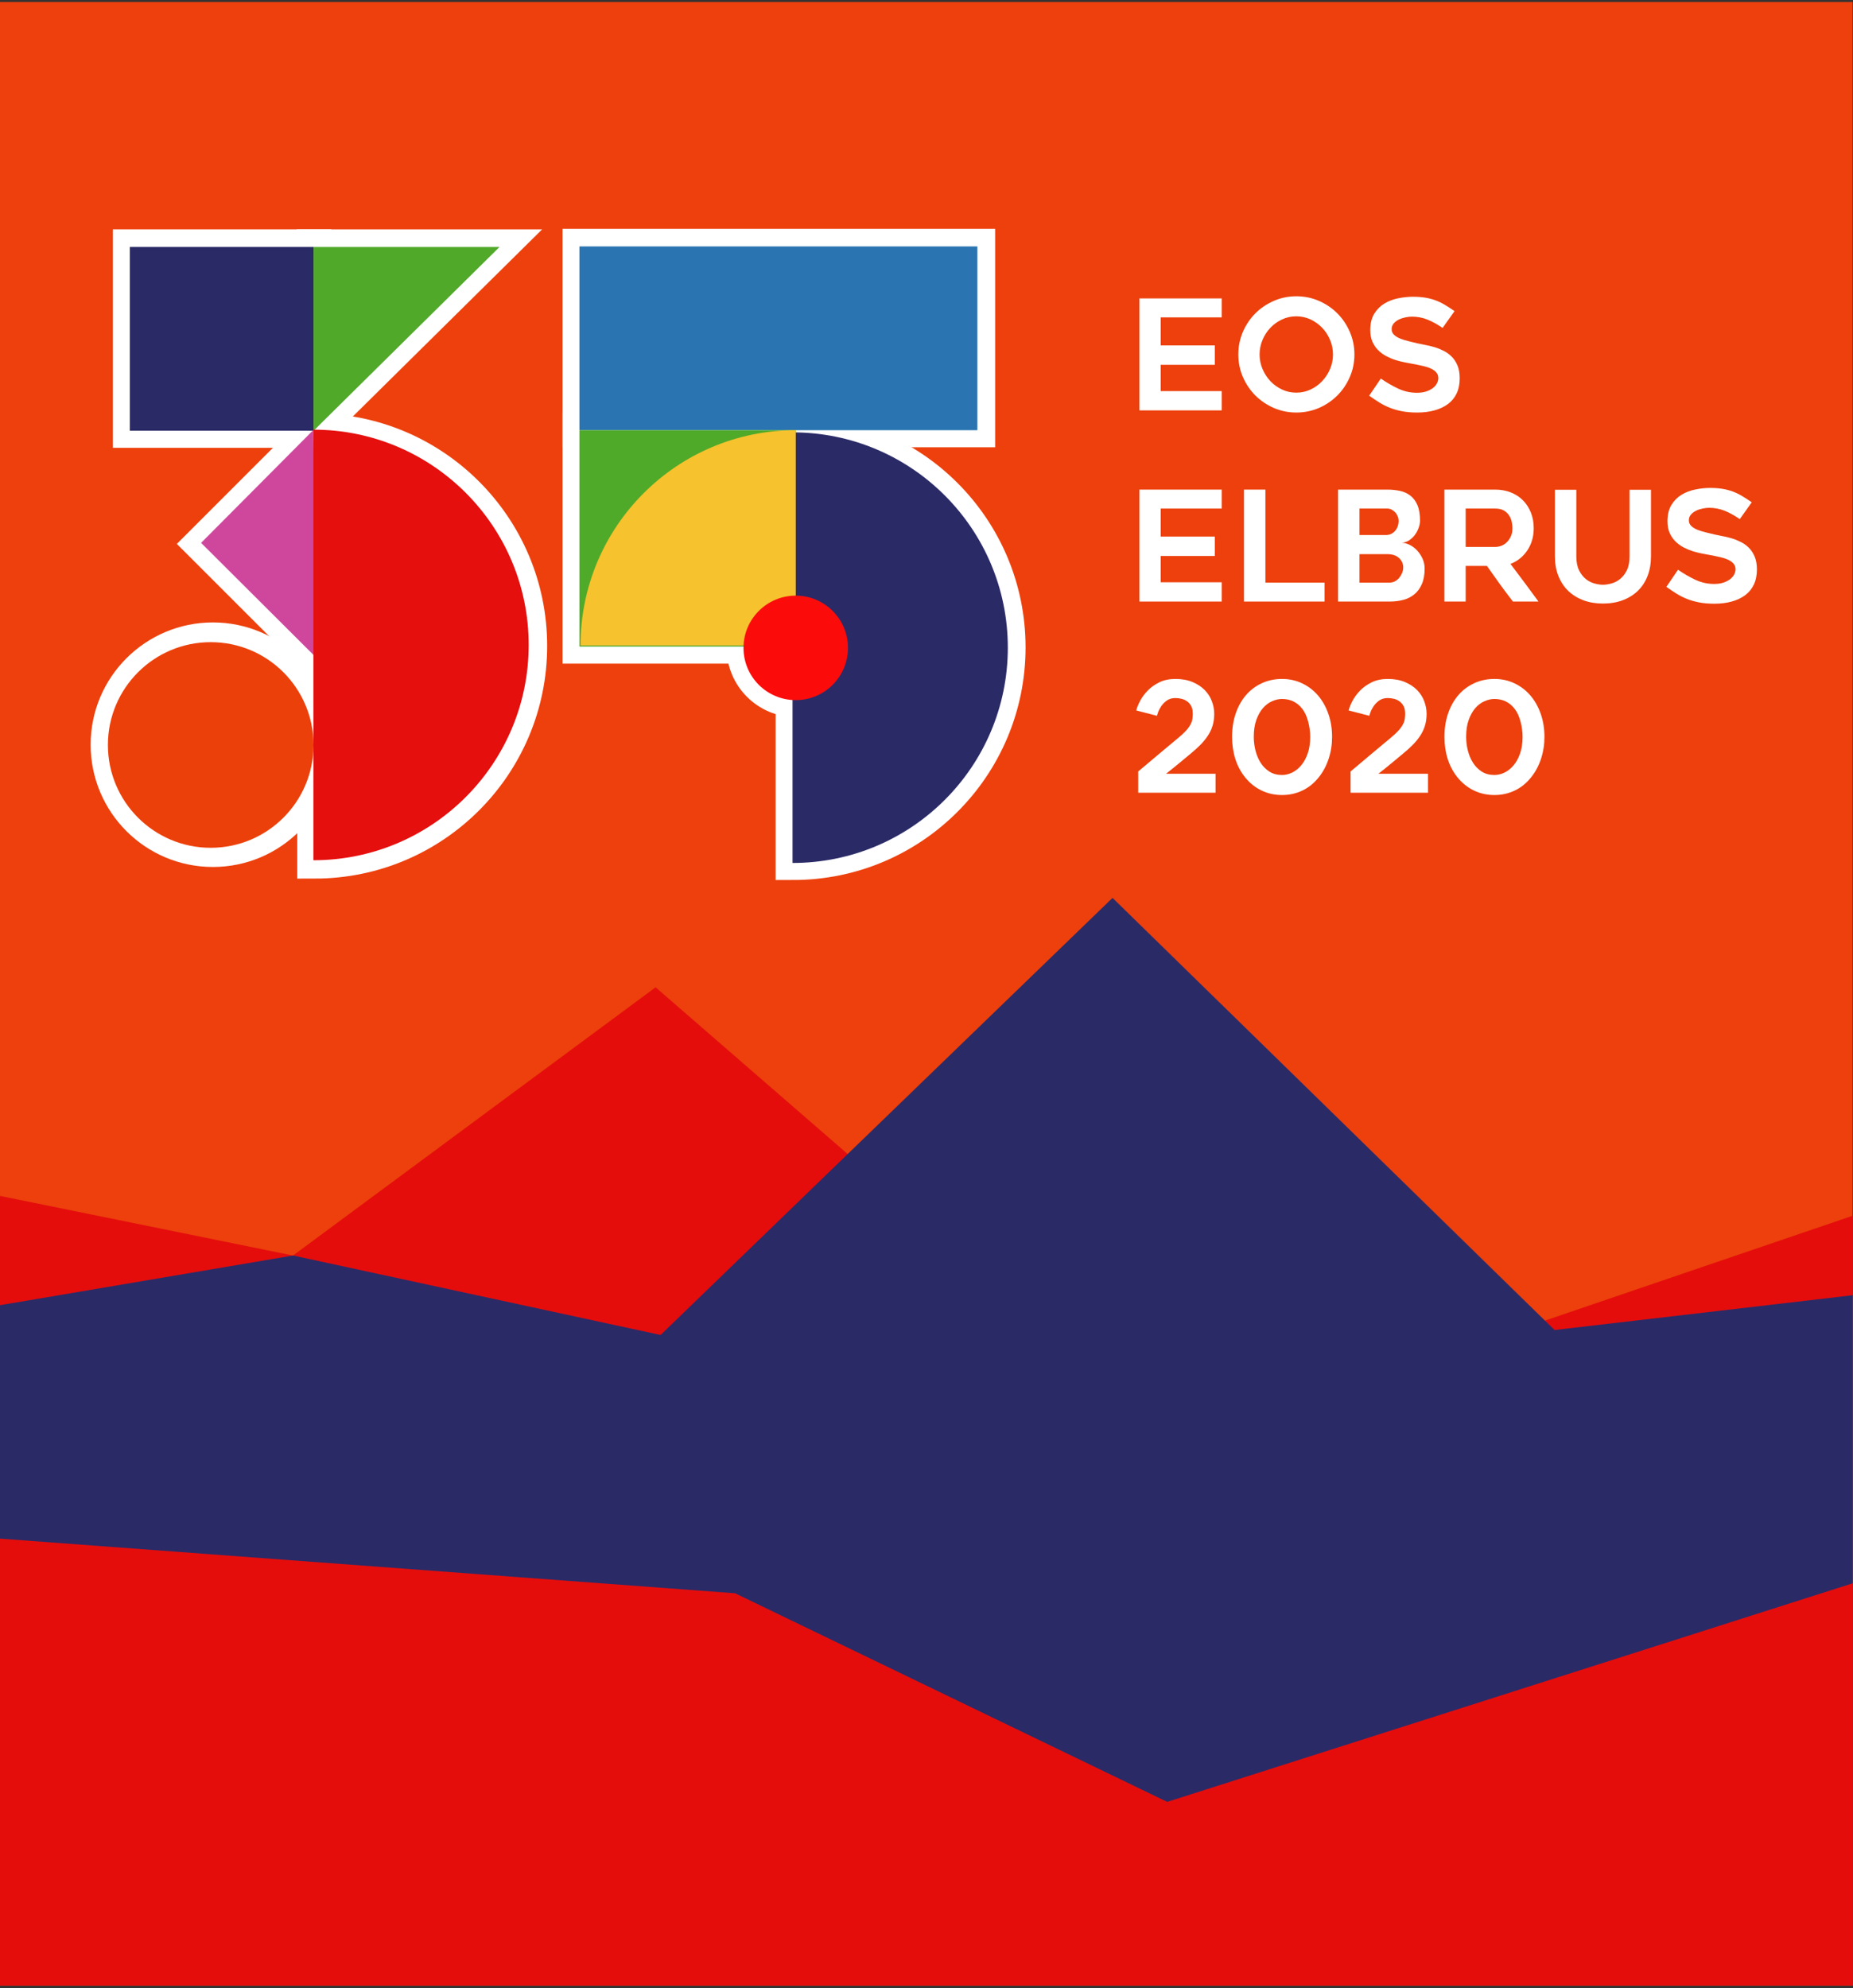 <?xml version="1.0" encoding="UTF-8" standalone="no"?>
<svg
   xmlns:dc="http://purl.org/dc/elements/1.1/"
   xmlns:cc="http://creativecommons.org/ns#"
   xmlns:rdf="http://www.w3.org/1999/02/22-rdf-syntax-ns#"
   xmlns:svg="http://www.w3.org/2000/svg"
   xmlns="http://www.w3.org/2000/svg"
   xmlns:sodipodi="http://sodipodi.sourceforge.net/DTD/sodipodi-0.dtd"
   xmlns:inkscape="http://www.inkscape.org/namespaces/inkscape"
   width="727pt"
   height="780pt"
   viewBox="0 0 727 780"
   version="1.1"
   id="svg3336"
   inkscape:version="0.91 r13725"
   sodipodi:docname="emblema_K_pdf.svg">
  <rect x="0" y="0" width="727" height="780" fill="#333333" stroke="none"/>
  <defs
     id="defs3419" />
  <sodipodi:namedview
     pagecolor="#ffffff"
     bordercolor="#666666"
     borderopacity="1"
     objecttolerance="10"
     gridtolerance="10"
     guidetolerance="10"
     inkscape:pageopacity="0"
     inkscape:pageshadow="2"
     inkscape:window-width="1600"
     inkscape:window-height="1137"
     id="namedview3417"
     showgrid="false"
     inkscape:zoom="0.97948718"
     inkscape:cx="454.375"
     inkscape:cy="487.5"
     inkscape:window-x="-8"
     inkscape:window-y="-8"
     inkscape:window-maximized="1"
     inkscape:current-layer="svg3336" />
  <g
     id="surface1467">
    <path
       style=" stroke:none;fill-rule:nonzero;fill:rgb(92.941%,25.098%,4.706%);fill-opacity:1;"
       d="M 0 779 L 726.832 779 L 726.832 0.777 L 0 0.777 Z M 0 779 "
       id="path3339" />
    <path
       style=" stroke:none;fill-rule:nonzero;fill:rgb(89.412%,5.098%,4.706%);fill-opacity:1;"
       d="M 0 779 L 0 469.176 L 114.969 492.562 L 257.215 387.336 L 463.77 566.609 L 726.832 476.969 L 726.832 779 Z M 0 779 "
       id="path3341" />
    <path
       style=" stroke:none;fill-rule:nonzero;fill:rgb(16.47%,16.47%,40.392%);fill-opacity:1;"
       d="M 726.832 621.168 L 457.922 706.906 L 288.391 625.066 L 0 603.633 L 0 512.051 L 114.969 492.562 L 259.168 523.738 L 436.488 352.258 L 609.91 521.785 L 726.832 508.145 Z M 726.832 621.168 "
       id="path3343" />
    <path
       style=" stroke:none;fill-rule:nonzero;fill:rgb(16.47%,16.47%,40.392%);fill-opacity:1;"
       d="M 51.105 168.883 L 123.199 168.883 L 123.199 96.785 L 51.105 96.785 Z M 51.105 168.883 "
       id="path3345" />
    <path
       style="fill:none;stroke-width:13.6;stroke-linecap:butt;stroke-linejoin:miter;stroke:rgb(100%,100%,100%);stroke-opacity:1;stroke-miterlimit:10;"
       d="M 51.105 683.215 L 123.199 683.215 L 123.199 611.117 L 51.105 611.117 Z M 51.105 683.215 "
       transform="matrix(1,0,0,-1,0,780)"
       id="path3347" />
    <path
       style="fill-rule:nonzero;fill:rgb(31.372%,66.275%,16.078%);fill-opacity:1;stroke-width:13.6;stroke-linecap:butt;stroke-linejoin:miter;stroke:rgb(100%,100%,100%);stroke-opacity:1;stroke-miterlimit:10;"
       d="M 0 -0.001 L 0 -72.099 L 72.946 -0.001 Z M 0 -0.001 "
       transform="matrix(1,0,0,-1,123.199,96.784)"
       id="path3349" />
    <path
       style="fill-rule:nonzero;fill:rgb(81.177%,27.843%,61.569%);fill-opacity:1;stroke-width:13.6;stroke-linecap:butt;stroke-linejoin:miter;stroke:rgb(100%,100%,100%);stroke-opacity:1;stroke-miterlimit:10;"
       d="M 0 -0.002 L 43.559 -43.553 L 44.07 44.08 Z M 0 -0.002 "
       transform="matrix(1,0,0,-1,79,213.385)"
       id="path3351" />
    <path
       style=" stroke:none;fill-rule:nonzero;fill:rgb(16.078%,45.49%,69.412%);fill-opacity:1;"
       d="M 227.496 168.672 L 383.625 168.672 L 383.625 96.578 L 227.496 96.578 Z M 227.496 168.672 "
       id="path3353" />
    <path
       style="fill:none;stroke-width:13.6;stroke-linecap:butt;stroke-linejoin:miter;stroke:rgb(100%,100%,100%);stroke-opacity:1;stroke-miterlimit:10;"
       d="M 227.496 683.422 L 383.625 683.422 L 383.625 611.328 L 227.496 611.328 Z M 227.496 683.422 "
       transform="matrix(1,0,0,-1,0,780)"
       id="path3355" />
    <path
       style="fill-rule:nonzero;fill:rgb(92.549%,25.098%,3.922%);fill-opacity:1;stroke-width:13.6;stroke-linecap:butt;stroke-linejoin:miter;stroke:rgb(100%,100%,100%);stroke-opacity:1;stroke-miterlimit:10;"
       d="M 0 -0.001 C 0 -22.739 -18.429 -41.169 -41.168 -41.169 C -63.902 -41.169 -82.336 -22.739 -82.336 -0.001 C -82.336 22.733 -63.902 41.167 -41.168 41.167 C -18.429 41.167 0 22.733 0 -0.001 Z M 0 -0.001 "
       transform="matrix(1,0,0,-1,124.695,292.159)"
       id="path3357" />
    <path
       style=" stroke:none;fill-rule:nonzero;fill:rgb(30.98%,66.667%,16.078%);fill-opacity:1;"
       d="M 227.496 253.555 L 312.383 253.555 L 312.383 168.664 L 227.496 168.664 Z M 227.496 253.555 "
       id="path3359" />
    <path
       style="fill:none;stroke-width:13.6;stroke-linecap:butt;stroke-linejoin:miter;stroke:rgb(100%,100%,100%);stroke-opacity:1;stroke-miterlimit:10;"
       d="M 227.496 611.336 L 312.383 611.336 L 312.383 526.445 L 227.496 526.445 Z M 227.496 611.336 "
       transform="matrix(1,0,0,-1,0,780)"
       id="path3361" />
    <path
       style="fill-rule:nonzero;fill:rgb(16.47%,16.47%,40.392%);fill-opacity:1;stroke-width:13.6;stroke-linecap:butt;stroke-linejoin:miter;stroke:rgb(100%,100%,100%);stroke-opacity:1;stroke-miterlimit:10;"
       d="M 0 -0.002 L 0 -168.931 C 46.649 -168.931 84.461 -131.115 84.461 -84.466 C 84.461 -37.818 46.649 -0.002 0 -0.002 Z M 0 -0.002 "
       transform="matrix(1,0,0,-1,311.105,169.518)"
       id="path3363" />
    <path
       style="fill-rule:nonzero;fill:rgb(89.804%,5.882%,5.49%);fill-opacity:1;stroke-width:13.6;stroke-linecap:butt;stroke-linejoin:miter;stroke:rgb(100%,100%,100%);stroke-opacity:1;stroke-miterlimit:10;"
       d="M 0 -0.001 L 0 -168.931 C 46.649 -168.931 84.465 -131.114 84.465 -84.466 C 84.465 -37.817 46.649 -0.001 0 -0.001 Z M 0 -0.001 "
       transform="matrix(1,0,0,-1,123.406,168.96)"
       id="path3365" />
    <path
       style="fill-rule:nonzero;fill:rgb(96.471%,76.079%,18.039%);fill-opacity:1;stroke-width:13.6;stroke-linecap:butt;stroke-linejoin:miter;stroke:rgb(100%,100%,100%);stroke-opacity:1;stroke-miterlimit:10;"
       d="M -0 -0.001 C -46.649 -0.001 -84.461 -37.817 -84.461 -84.466 L -0 -84.466 Z M -0 -0.001 "
       transform="matrix(1,0,0,-1,312.383,168.663)"
       id="path3367" />
    <path
       style="fill-rule:nonzero;fill:rgb(98.431%,4.706%,3.922%);fill-opacity:1;stroke-width:13.6;stroke-linecap:butt;stroke-linejoin:miter;stroke:rgb(100%,100%,100%);stroke-opacity:1;stroke-miterlimit:10;"
       d="M 0 -0.001 C 0 -11.322 -9.175 -20.497 -20.496 -20.497 C -31.816 -20.497 -40.992 -11.322 -40.992 -0.001 C -40.992 11.319 -31.816 20.495 -20.496 20.495 C -9.175 20.495 0 11.319 0 -0.001 Z M 0 -0.001 "
       transform="matrix(1,0,0,-1,332.863,254.073)"
       id="path3369" />
    <path
       style=" stroke:none;fill-rule:nonzero;fill:rgb(16.47%,16.47%,40.392%);fill-opacity:1;"
       d="M 50.938 168.984 L 123.031 168.984 L 123.031 96.891 L 50.938 96.891 Z M 50.938 168.984 "
       id="path3371" />
    <path
       style=" stroke:none;fill-rule:nonzero;fill:rgb(31.372%,66.275%,16.078%);fill-opacity:1;"
       d="M 123.031 96.891 L 123.031 168.984 L 195.977 96.891 Z M 123.031 96.891 "
       id="path3373" />
    <path
       style=" stroke:none;fill-rule:nonzero;fill:rgb(81.177%,27.843%,61.569%);fill-opacity:1;"
       d="M 78.895 212.977 L 123.473 257.426 L 122.961 168.68 Z M 78.895 212.977 "
       id="path3375" />
    <path
       style=" stroke:none;fill-rule:nonzero;fill:rgb(16.078%,45.49%,69.412%);fill-opacity:1;"
       d="M 227.328 168.777 L 383.457 168.777 L 383.457 96.68 L 227.328 96.68 Z M 227.328 168.777 "
       id="path3377" />
    <path
       style=" stroke:none;fill-rule:nonzero;fill:rgb(92.549%,25.098%,3.922%);fill-opacity:1;"
       d="M 123.008 292.266 C 123.008 314.543 104.949 332.602 82.672 332.602 C 60.395 332.602 42.336 314.543 42.336 292.266 C 42.336 269.988 60.395 251.93 82.672 251.93 C 104.949 251.93 123.008 269.988 123.008 292.266 Z M 123.008 292.266 "
       id="path3379" />
    <path
       style=" stroke:none;fill-rule:nonzero;fill:rgb(30.98%,66.667%,16.078%);fill-opacity:1;"
       d="M 227.328 253.656 L 312.215 253.656 L 312.215 168.77 L 227.328 168.77 Z M 227.328 253.656 "
       id="path3381" />
    <path
       style=" stroke:none;fill-rule:nonzero;fill:rgb(16.47%,16.47%,40.392%);fill-opacity:1;"
       d="M 310.945 169.625 L 310.945 338.555 C 357.594 338.555 395.406 300.738 395.406 254.09 C 395.406 207.441 357.594 169.625 310.945 169.625 Z M 310.945 169.625 "
       id="path3383" />
    <path
       style=" stroke:none;fill-rule:nonzero;fill:rgb(89.804%,5.882%,5.49%);fill-opacity:1;"
       d="M 122.961 168.562 L 122.961 337.488 C 169.609 337.488 207.426 299.672 207.426 253.023 C 207.426 206.379 169.609 168.562 122.961 168.562 Z M 122.961 168.562 "
       id="path3385" />
    <path
       style=" stroke:none;fill-rule:nonzero;fill:rgb(96.471%,76.079%,18.039%);fill-opacity:1;"
       d="M 312.223 168.77 C 265.574 168.77 227.762 206.586 227.762 253.234 L 312.223 253.234 Z M 312.223 168.77 "
       id="path3387" />
    <path
       style=" stroke:none;fill-rule:nonzero;fill:rgb(98.431%,4.706%,3.922%);fill-opacity:1;"
       d="M 332.695 254.176 C 332.695 265.496 323.52 274.672 312.199 274.672 C 300.879 274.672 291.703 265.496 291.703 254.176 C 291.703 242.859 300.879 233.68 312.199 233.68 C 323.52 233.68 332.695 242.859 332.695 254.176 Z M 332.695 254.176 "
       id="path3389" />
    <path
       style=" stroke:none;fill-rule:nonzero;fill:rgb(100%,100%,100%);fill-opacity:1;"
       d="M 455.387 124.516 L 455.387 135.5 L 476.621 135.5 L 476.621 143.125 L 455.387 143.125 L 455.387 153.438 L 479.324 153.438 L 479.324 161 L 447.043 161 L 447.043 117.078 L 479.324 117.078 L 479.324 124.516 Z M 455.387 124.516 "
       id="path3391" />
    <path
       style=" stroke:none;fill-rule:nonzero;fill:rgb(100%,100%,100%);fill-opacity:1;"
       d="M 508.574 161.844 C 505.457 161.844 502.52 161.242 499.762 160.047 C 497 158.84 494.59 157.211 492.527 155.156 C 490.473 153.094 488.844 150.684 487.637 147.922 C 486.438 145.164 485.84 142.203 485.84 139.047 C 485.84 135.922 486.438 132.969 487.637 130.188 C 488.844 127.406 490.473 124.992 492.527 122.938 C 494.59 120.875 497 119.246 499.762 118.047 C 502.52 116.84 505.457 116.234 508.574 116.234 C 511.738 116.234 514.703 116.84 517.465 118.047 C 520.223 119.246 522.629 120.875 524.684 122.938 C 526.746 124.992 528.375 127.406 529.574 130.188 C 530.781 132.969 531.387 135.922 531.387 139.047 C 531.387 142.203 530.781 145.164 529.574 147.922 C 528.375 150.684 526.746 153.094 524.684 155.156 C 522.629 157.211 520.223 158.84 517.465 160.047 C 514.703 161.242 511.738 161.844 508.574 161.844 Z M 508.574 124.094 C 506.574 124.094 504.703 124.508 502.965 125.328 C 501.223 126.152 499.703 127.246 498.402 128.609 C 497.109 129.965 496.082 131.555 495.324 133.375 C 494.562 135.188 494.184 137.078 494.184 139.047 C 494.184 141.047 494.562 142.949 495.324 144.75 C 496.082 146.543 497.109 148.133 498.402 149.516 C 499.703 150.891 501.223 151.992 502.965 152.812 C 504.703 153.637 506.574 154.047 508.574 154.047 C 510.574 154.047 512.441 153.637 514.184 152.812 C 515.934 151.992 517.453 150.891 518.746 149.516 C 520.047 148.133 521.078 146.543 521.84 144.75 C 522.598 142.949 522.98 141.047 522.98 139.047 C 522.98 137.078 522.598 135.188 521.84 133.375 C 521.078 131.555 520.047 129.965 518.746 128.609 C 517.453 127.246 515.934 126.152 514.184 125.328 C 512.441 124.508 510.574 124.094 508.574 124.094 Z M 508.574 124.094 "
       id="path3393" />
    <path
       style=" stroke:none;fill-rule:nonzero;fill:rgb(100%,100%,100%);fill-opacity:1;"
       d="M 537.184 155.234 L 541.746 148.516 C 543.941 150.039 546.207 151.352 548.543 152.453 C 550.887 153.547 553.34 154.094 555.902 154.094 C 557.254 154.094 558.453 153.93 559.496 153.594 C 560.535 153.25 561.418 152.809 562.137 152.266 C 562.855 151.727 563.395 151.105 563.762 150.406 C 564.125 149.711 564.309 149.023 564.309 148.344 C 564.309 147.461 564.035 146.711 563.496 146.094 C 562.953 145.469 562.23 144.961 561.324 144.562 C 560.426 144.156 559.371 143.82 558.152 143.547 C 556.934 143.266 555.66 143.008 554.34 142.766 C 553.465 142.602 552.441 142.406 551.277 142.188 C 550.121 141.969 548.922 141.672 547.684 141.297 C 546.441 140.914 545.219 140.414 544.012 139.797 C 542.812 139.172 541.734 138.391 540.777 137.453 C 539.816 136.516 539.047 135.398 538.465 134.094 C 537.891 132.793 537.605 131.262 537.605 129.5 C 537.605 126.938 538.121 124.809 539.152 123.109 C 540.191 121.414 541.52 120.074 543.137 119.094 C 544.762 118.117 546.562 117.43 548.543 117.031 C 550.531 116.625 552.441 116.422 554.277 116.422 C 556.121 116.422 557.762 116.543 559.199 116.781 C 560.637 117.023 561.973 117.371 563.215 117.828 C 564.453 118.289 565.66 118.871 566.84 119.578 C 568.027 120.277 569.301 121.105 570.668 122.062 L 565.98 128.656 C 563.895 127.219 561.895 126.121 559.98 125.359 C 558.062 124.602 556.043 124.219 553.918 124.219 C 553.199 124.219 552.375 124.312 551.449 124.5 C 550.531 124.68 549.66 124.965 548.84 125.359 C 548.027 125.758 547.348 126.266 546.809 126.891 C 546.266 127.508 545.996 128.258 545.996 129.141 C 545.996 130.016 546.312 130.758 546.949 131.359 C 547.594 131.965 548.418 132.465 549.418 132.859 C 550.418 133.258 551.516 133.594 552.715 133.875 C 553.922 134.156 555.082 134.438 556.199 134.719 C 557.043 134.918 558.031 135.121 559.168 135.328 C 560.312 135.527 561.496 135.809 562.715 136.172 C 563.934 136.527 565.141 137.008 566.34 137.609 C 567.535 138.203 568.605 138.969 569.543 139.906 C 570.488 140.844 571.25 142.008 571.824 143.391 C 572.406 144.766 572.699 146.438 572.699 148.406 C 572.699 150.68 572.297 152.656 571.496 154.344 C 570.703 156.023 569.562 157.414 568.074 158.516 C 566.594 159.609 564.832 160.438 562.793 161 C 560.762 161.562 558.504 161.844 556.027 161.844 C 553.746 161.844 551.734 161.672 549.996 161.328 C 548.254 160.984 546.66 160.527 545.215 159.953 C 543.777 159.371 542.418 158.684 541.137 157.891 C 539.855 157.09 538.535 156.203 537.184 155.234 Z M 537.184 155.234 "
       id="path3395" />
    <path
       style=" stroke:none;fill-rule:nonzero;fill:rgb(100%,100%,100%);fill-opacity:1;"
       d="M 455.387 199.516 L 455.387 210.5 L 476.621 210.5 L 476.621 218.125 L 455.387 218.125 L 455.387 228.438 L 479.324 228.438 L 479.324 236 L 447.043 236 L 447.043 192.078 L 479.324 192.078 L 479.324 199.516 Z M 455.387 199.516 "
       id="path3397" />
    <path
       style=" stroke:none;fill-rule:nonzero;fill:rgb(100%,100%,100%);fill-opacity:1;"
       d="M 519.684 228.562 L 519.684 236 L 488.059 236 L 488.059 192.078 L 496.465 192.078 L 496.465 228.562 Z M 519.684 228.562 "
       id="path3399" />
    <path
       style=" stroke:none;fill-rule:nonzero;fill:rgb(100%,100%,100%);fill-opacity:1;"
       d="M 557.129 204.266 C 557.129 205.141 556.945 206.078 556.582 207.078 C 556.227 208.078 555.738 209 555.113 209.844 C 554.496 210.68 553.746 211.387 552.863 211.969 C 551.988 212.555 551.027 212.867 549.988 212.906 C 551.07 212.98 552.145 213.289 553.207 213.828 C 554.27 214.371 555.215 215.105 556.051 216.031 C 556.895 216.949 557.586 218.008 558.129 219.203 C 558.668 220.402 558.941 221.684 558.941 223.047 C 558.941 225.445 558.574 227.477 557.848 229.141 C 557.129 230.797 556.148 232.137 554.91 233.156 C 553.668 234.18 552.223 234.906 550.566 235.344 C 548.91 235.781 547.137 236 545.254 236 L 524.973 236 L 524.973 192.078 L 544.301 192.078 C 546.059 192.078 547.715 192.25 549.27 192.594 C 550.832 192.93 552.191 193.547 553.348 194.453 C 554.512 195.352 555.434 196.59 556.113 198.172 C 556.789 199.758 557.129 201.789 557.129 204.266 Z M 545.254 228.562 C 545.973 228.562 546.648 228.398 547.285 228.062 C 547.93 227.719 548.492 227.258 548.973 226.672 C 549.449 226.09 549.832 225.449 550.113 224.75 C 550.395 224.055 550.535 223.344 550.535 222.625 C 550.535 221.148 549.98 219.906 548.879 218.906 C 547.785 217.906 546.277 217.406 544.363 217.406 L 533.379 217.406 L 533.379 228.562 Z M 533.379 209.906 L 543.691 209.906 C 544.535 209.906 545.262 209.746 545.879 209.422 C 546.504 209.102 547.023 208.68 547.441 208.156 C 547.867 207.637 548.191 207.047 548.41 206.391 C 548.629 205.734 548.738 205.086 548.738 204.438 C 548.738 203.805 548.617 203.188 548.379 202.594 C 548.137 201.992 547.816 201.469 547.41 201.031 C 547.012 200.586 546.543 200.219 546.004 199.938 C 545.461 199.656 544.895 199.516 544.301 199.516 L 533.379 199.516 Z M 533.379 209.906 "
       id="path3401" />
    <path
       style=" stroke:none;fill-rule:nonzero;fill:rgb(100%,100%,100%);fill-opacity:1;"
       d="M 575.035 236 L 566.691 236 L 566.691 192.078 L 586.613 192.078 C 588.852 192.078 590.898 192.449 592.754 193.188 C 594.617 193.93 596.211 194.969 597.535 196.312 C 598.855 197.648 599.887 199.246 600.629 201.109 C 601.367 202.977 601.738 205.008 601.738 207.203 C 601.738 210.527 600.902 213.43 599.238 215.906 C 597.582 218.387 595.371 220.164 592.613 221.234 C 596.332 226.121 599.992 231.043 603.598 236 L 593.582 236 C 591.82 233.719 590.098 231.422 588.41 229.109 C 586.73 226.789 585.055 224.422 583.379 222.016 L 575.035 222.016 Z M 575.035 214.578 L 586.613 214.578 C 587.371 214.578 588.16 214.434 588.973 214.141 C 589.793 213.84 590.523 213.375 591.16 212.75 C 591.805 212.125 592.336 211.355 592.754 210.438 C 593.18 209.523 593.395 208.445 593.395 207.203 C 593.395 206.559 593.309 205.797 593.145 204.922 C 592.988 204.039 592.668 203.199 592.191 202.406 C 591.711 201.605 591.027 200.922 590.145 200.359 C 589.27 199.797 588.09 199.516 586.613 199.516 L 575.035 199.516 Z M 575.035 214.578 "
       id="path3403" />
    <path
       style=" stroke:none;fill-rule:nonzero;fill:rgb(100%,100%,100%);fill-opacity:1;"
       d="M 628.895 236.781 C 626.051 236.781 623.465 236.344 621.145 235.469 C 618.832 234.586 616.852 233.344 615.207 231.75 C 613.57 230.148 612.301 228.203 611.395 225.922 C 610.496 223.641 610.051 221.102 610.051 218.297 L 610.051 192.141 L 618.457 192.141 L 618.457 218.297 C 618.457 220.496 618.816 222.32 619.535 223.766 C 620.254 225.203 621.145 226.344 622.207 227.188 C 623.27 228.023 624.41 228.602 625.629 228.922 C 626.848 229.246 627.934 229.406 628.895 229.406 C 629.852 229.406 630.941 229.246 632.16 228.922 C 633.379 228.602 634.52 228.023 635.582 227.188 C 636.645 226.344 637.535 225.203 638.254 223.766 C 638.973 222.32 639.332 220.496 639.332 218.297 L 639.332 192.141 L 647.738 192.141 L 647.738 218.297 C 647.738 221.102 647.293 223.641 646.41 225.922 C 645.535 228.203 644.273 230.148 642.629 231.75 C 640.992 233.344 639.012 234.586 636.691 235.469 C 634.367 236.344 631.77 236.781 628.895 236.781 Z M 628.895 236.781 "
       id="path3405" />
    <path
       style=" stroke:none;fill-rule:nonzero;fill:rgb(100%,100%,100%);fill-opacity:1;"
       d="M 653.785 230.234 L 658.348 223.516 C 660.543 225.039 662.809 226.352 665.145 227.453 C 667.488 228.547 669.941 229.094 672.504 229.094 C 673.855 229.094 675.055 228.93 676.098 228.594 C 677.137 228.25 678.02 227.809 678.738 227.266 C 679.457 226.727 679.996 226.105 680.363 225.406 C 680.727 224.711 680.91 224.023 680.91 223.344 C 680.91 222.461 680.637 221.711 680.098 221.094 C 679.555 220.469 678.832 219.961 677.926 219.562 C 677.027 219.156 675.973 218.82 674.754 218.547 C 673.535 218.266 672.262 218.008 670.941 217.766 C 670.066 217.602 669.043 217.406 667.879 217.188 C 666.723 216.969 665.523 216.672 664.285 216.297 C 663.043 215.914 661.82 215.414 660.613 214.797 C 659.414 214.172 658.336 213.391 657.379 212.453 C 656.418 211.516 655.648 210.398 655.066 209.094 C 654.492 207.793 654.207 206.262 654.207 204.5 C 654.207 201.938 654.723 199.809 655.754 198.109 C 656.793 196.414 658.121 195.074 659.738 194.094 C 661.363 193.117 663.164 192.43 665.145 192.031 C 667.133 191.625 669.043 191.422 670.879 191.422 C 672.723 191.422 674.363 191.543 675.801 191.781 C 677.238 192.023 678.574 192.371 679.816 192.828 C 681.055 193.289 682.262 193.871 683.441 194.578 C 684.629 195.277 685.902 196.105 687.27 197.062 L 682.582 203.656 C 680.496 202.219 678.496 201.121 676.582 200.359 C 674.664 199.602 672.645 199.219 670.52 199.219 C 669.801 199.219 668.977 199.312 668.051 199.5 C 667.133 199.68 666.262 199.965 665.441 200.359 C 664.629 200.758 663.949 201.266 663.41 201.891 C 662.867 202.508 662.598 203.258 662.598 204.141 C 662.598 205.016 662.914 205.758 663.551 206.359 C 664.195 206.965 665.02 207.465 666.02 207.859 C 667.02 208.258 668.117 208.594 669.316 208.875 C 670.523 209.156 671.684 209.438 672.801 209.719 C 673.645 209.918 674.633 210.121 675.77 210.328 C 676.914 210.527 678.098 210.809 679.316 211.172 C 680.535 211.527 681.742 212.008 682.941 212.609 C 684.137 213.203 685.207 213.969 686.145 214.906 C 687.09 215.844 687.852 217.008 688.426 218.391 C 689.008 219.766 689.301 221.438 689.301 223.406 C 689.301 225.68 688.898 227.656 688.098 229.344 C 687.305 231.023 686.164 232.414 684.676 233.516 C 683.195 234.609 681.434 235.438 679.395 236 C 677.363 236.562 675.105 236.844 672.629 236.844 C 670.348 236.844 668.336 236.672 666.598 236.328 C 664.855 235.984 663.262 235.527 661.816 234.953 C 660.379 234.371 659.02 233.684 657.738 232.891 C 656.457 232.09 655.137 231.203 653.785 230.234 Z M 653.785 230.234 "
       id="path3407" />
    <path
       style=" stroke:none;fill-rule:nonzero;fill:rgb(100%,100%,100%);fill-opacity:1;"
       d="M 476.934 303.562 L 476.934 311 L 446.559 311 L 446.559 302.656 C 447.316 302.023 448.348 301.156 449.652 300.062 C 450.953 298.961 452.344 297.789 453.824 296.547 C 455.301 295.309 456.781 294.07 458.262 292.828 C 459.738 291.578 461.043 290.496 462.168 289.578 C 463.488 288.496 464.535 287.527 465.309 286.672 C 466.09 285.809 466.676 284.996 467.074 284.234 C 467.48 283.477 467.73 282.758 467.824 282.078 C 467.926 281.402 467.98 280.727 467.98 280.047 C 467.98 278.84 467.781 277.852 467.387 277.078 C 466.988 276.297 466.457 275.668 465.793 275.188 C 465.137 274.699 464.395 274.355 463.574 274.156 C 462.75 273.961 461.941 273.859 461.152 273.859 C 459.785 273.859 458.652 274.195 457.746 274.859 C 456.848 275.516 456.121 276.266 455.559 277.109 C 455.004 277.945 454.598 278.742 454.34 279.5 C 454.078 280.262 453.926 280.719 453.887 280.875 L 453.887 280.812 L 445.793 278.719 C 446.062 277.637 446.566 276.387 447.309 274.969 C 448.059 273.555 449.051 272.203 450.293 270.922 C 451.531 269.641 453.047 268.562 454.84 267.688 C 456.641 266.805 458.746 266.359 461.152 266.359 C 463.746 266.359 466 266.773 467.918 267.594 C 469.844 268.406 471.438 269.465 472.699 270.766 C 473.957 272.07 474.887 273.531 475.48 275.156 C 476.082 276.773 476.387 278.402 476.387 280.047 C 476.387 281.727 476.172 283.266 475.746 284.672 C 475.328 286.07 474.707 287.387 473.887 288.625 C 473.074 289.867 472.094 291.062 470.949 292.219 C 469.812 293.375 468.527 294.539 467.09 295.703 C 466.527 296.141 465.875 296.684 465.137 297.328 C 464.395 297.965 463.594 298.633 462.73 299.328 C 461.875 300.027 460.996 300.746 460.09 301.484 C 459.191 302.227 458.324 302.918 457.48 303.562 Z M 476.934 303.562 "
       id="path3409" />
    <path
       style=" stroke:none;fill-rule:nonzero;fill:rgb(100%,100%,100%);fill-opacity:1;"
       d="M 502.996 311.906 C 500.078 311.906 497.379 311.305 494.902 310.109 C 492.422 308.902 490.281 307.18 488.48 304.938 C 486.801 302.855 485.531 300.465 484.668 297.766 C 483.812 295.07 483.387 292.18 483.387 289.094 C 483.387 285.742 483.863 282.672 484.824 279.891 C 485.781 277.109 487.121 274.719 488.84 272.719 C 490.559 270.719 492.625 269.164 495.043 268.047 C 497.469 266.922 500.121 266.359 502.996 266.359 C 505.84 266.359 508.457 266.934 510.855 268.078 C 513.262 269.215 515.332 270.793 517.074 272.812 C 518.812 274.836 520.172 277.234 521.152 280.016 C 522.129 282.797 522.621 285.824 522.621 289.094 C 522.621 292.137 522.168 295.016 521.262 297.734 C 520.363 300.453 519.078 302.855 517.402 304.938 C 515.598 307.219 513.457 308.953 510.98 310.141 C 508.5 311.316 505.84 311.906 502.996 311.906 Z M 502.996 274.219 C 501.723 274.219 500.426 274.512 499.105 275.094 C 497.781 275.668 496.59 276.559 495.527 277.766 C 494.473 278.965 493.605 280.508 492.918 282.391 C 492.238 284.266 491.902 286.5 491.902 289.094 C 491.902 290.855 492.121 292.625 492.559 294.406 C 493.004 296.188 493.676 297.793 494.574 299.219 C 495.469 300.637 496.613 301.797 498.012 302.703 C 499.418 303.602 501.078 304.047 502.996 304.047 C 504.316 304.047 505.641 303.73 506.965 303.094 C 508.285 302.449 509.473 301.496 510.527 300.234 C 511.59 298.977 512.438 297.418 513.074 295.562 C 513.719 293.699 514.043 291.543 514.043 289.094 C 514.043 287.094 513.77 285.078 513.23 283.047 C 512.688 281.008 511.918 279.344 510.918 278.062 C 508.918 275.5 506.277 274.219 502.996 274.219 Z M 502.996 274.219 "
       id="path3411" />
    <path
       style=" stroke:none;fill-rule:nonzero;fill:rgb(100%,100%,100%);fill-opacity:1;"
       d="M 560.254 303.562 L 560.254 311 L 529.879 311 L 529.879 302.656 C 530.637 302.023 531.668 301.156 532.973 300.062 C 534.273 298.961 535.664 297.789 537.145 296.547 C 538.621 295.309 540.102 294.07 541.582 292.828 C 543.059 291.578 544.363 290.496 545.488 289.578 C 546.809 288.496 547.855 287.527 548.629 286.672 C 549.41 285.809 549.996 284.996 550.395 284.234 C 550.801 283.477 551.051 282.758 551.145 282.078 C 551.246 281.402 551.301 280.727 551.301 280.047 C 551.301 278.84 551.102 277.852 550.707 277.078 C 550.309 276.297 549.777 275.668 549.113 275.188 C 548.457 274.699 547.715 274.355 546.895 274.156 C 546.07 273.961 545.262 273.859 544.473 273.859 C 543.105 273.859 541.973 274.195 541.066 274.859 C 540.168 275.516 539.441 276.266 538.879 277.109 C 538.324 277.945 537.918 278.742 537.66 279.5 C 537.398 280.262 537.246 280.719 537.207 280.875 L 537.207 280.812 L 529.113 278.719 C 529.383 277.637 529.887 276.387 530.629 274.969 C 531.379 273.555 532.371 272.203 533.613 270.922 C 534.852 269.641 536.367 268.562 538.16 267.688 C 539.961 266.805 542.066 266.359 544.473 266.359 C 547.066 266.359 549.32 266.773 551.238 267.594 C 553.164 268.406 554.758 269.465 556.02 270.766 C 557.277 272.07 558.207 273.531 558.801 275.156 C 559.402 276.773 559.707 278.402 559.707 280.047 C 559.707 281.727 559.492 283.266 559.066 284.672 C 558.648 286.07 558.027 287.387 557.207 288.625 C 556.395 289.867 555.414 291.062 554.27 292.219 C 553.133 293.375 551.848 294.539 550.41 295.703 C 549.848 296.141 549.195 296.684 548.457 297.328 C 547.715 297.965 546.914 298.633 546.051 299.328 C 545.195 300.027 544.316 300.746 543.41 301.484 C 542.512 302.227 541.645 302.918 540.801 303.562 Z M 560.254 303.562 "
       id="path3413" />
    <path
       style=" stroke:none;fill-rule:nonzero;fill:rgb(100%,100%,100%);fill-opacity:1;"
       d="M 586.316 311.906 C 583.398 311.906 580.699 311.305 578.223 310.109 C 575.742 308.902 573.602 307.18 571.801 304.938 C 570.121 302.855 568.852 300.465 567.988 297.766 C 567.133 295.07 566.707 292.18 566.707 289.094 C 566.707 285.742 567.184 282.672 568.145 279.891 C 569.102 277.109 570.441 274.719 572.16 272.719 C 573.879 270.719 575.945 269.164 578.363 268.047 C 580.789 266.922 583.441 266.359 586.316 266.359 C 589.16 266.359 591.777 266.934 594.176 268.078 C 596.582 269.215 598.652 270.793 600.395 272.812 C 602.133 274.836 603.492 277.234 604.473 280.016 C 605.449 282.797 605.941 285.824 605.941 289.094 C 605.941 292.137 605.488 295.016 604.582 297.734 C 603.684 300.453 602.398 302.855 600.723 304.938 C 598.918 307.219 596.777 308.953 594.301 310.141 C 591.82 311.316 589.16 311.906 586.316 311.906 Z M 586.316 274.219 C 585.043 274.219 583.746 274.512 582.426 275.094 C 581.102 275.668 579.91 276.559 578.848 277.766 C 577.793 278.965 576.926 280.508 576.238 282.391 C 575.559 284.266 575.223 286.5 575.223 289.094 C 575.223 290.855 575.441 292.625 575.879 294.406 C 576.324 296.188 576.996 297.793 577.895 299.219 C 578.789 300.637 579.934 301.797 581.332 302.703 C 582.738 303.602 584.398 304.047 586.316 304.047 C 587.637 304.047 588.961 303.73 590.285 303.094 C 591.605 302.449 592.793 301.496 593.848 300.234 C 594.91 298.977 595.758 297.418 596.395 295.562 C 597.039 293.699 597.363 291.543 597.363 289.094 C 597.363 287.094 597.09 285.078 596.551 283.047 C 596.008 281.008 595.238 279.344 594.238 278.062 C 592.238 275.5 589.598 274.219 586.316 274.219 Z M 586.316 274.219 "
       id="path3415" />
  </g>
</svg>
